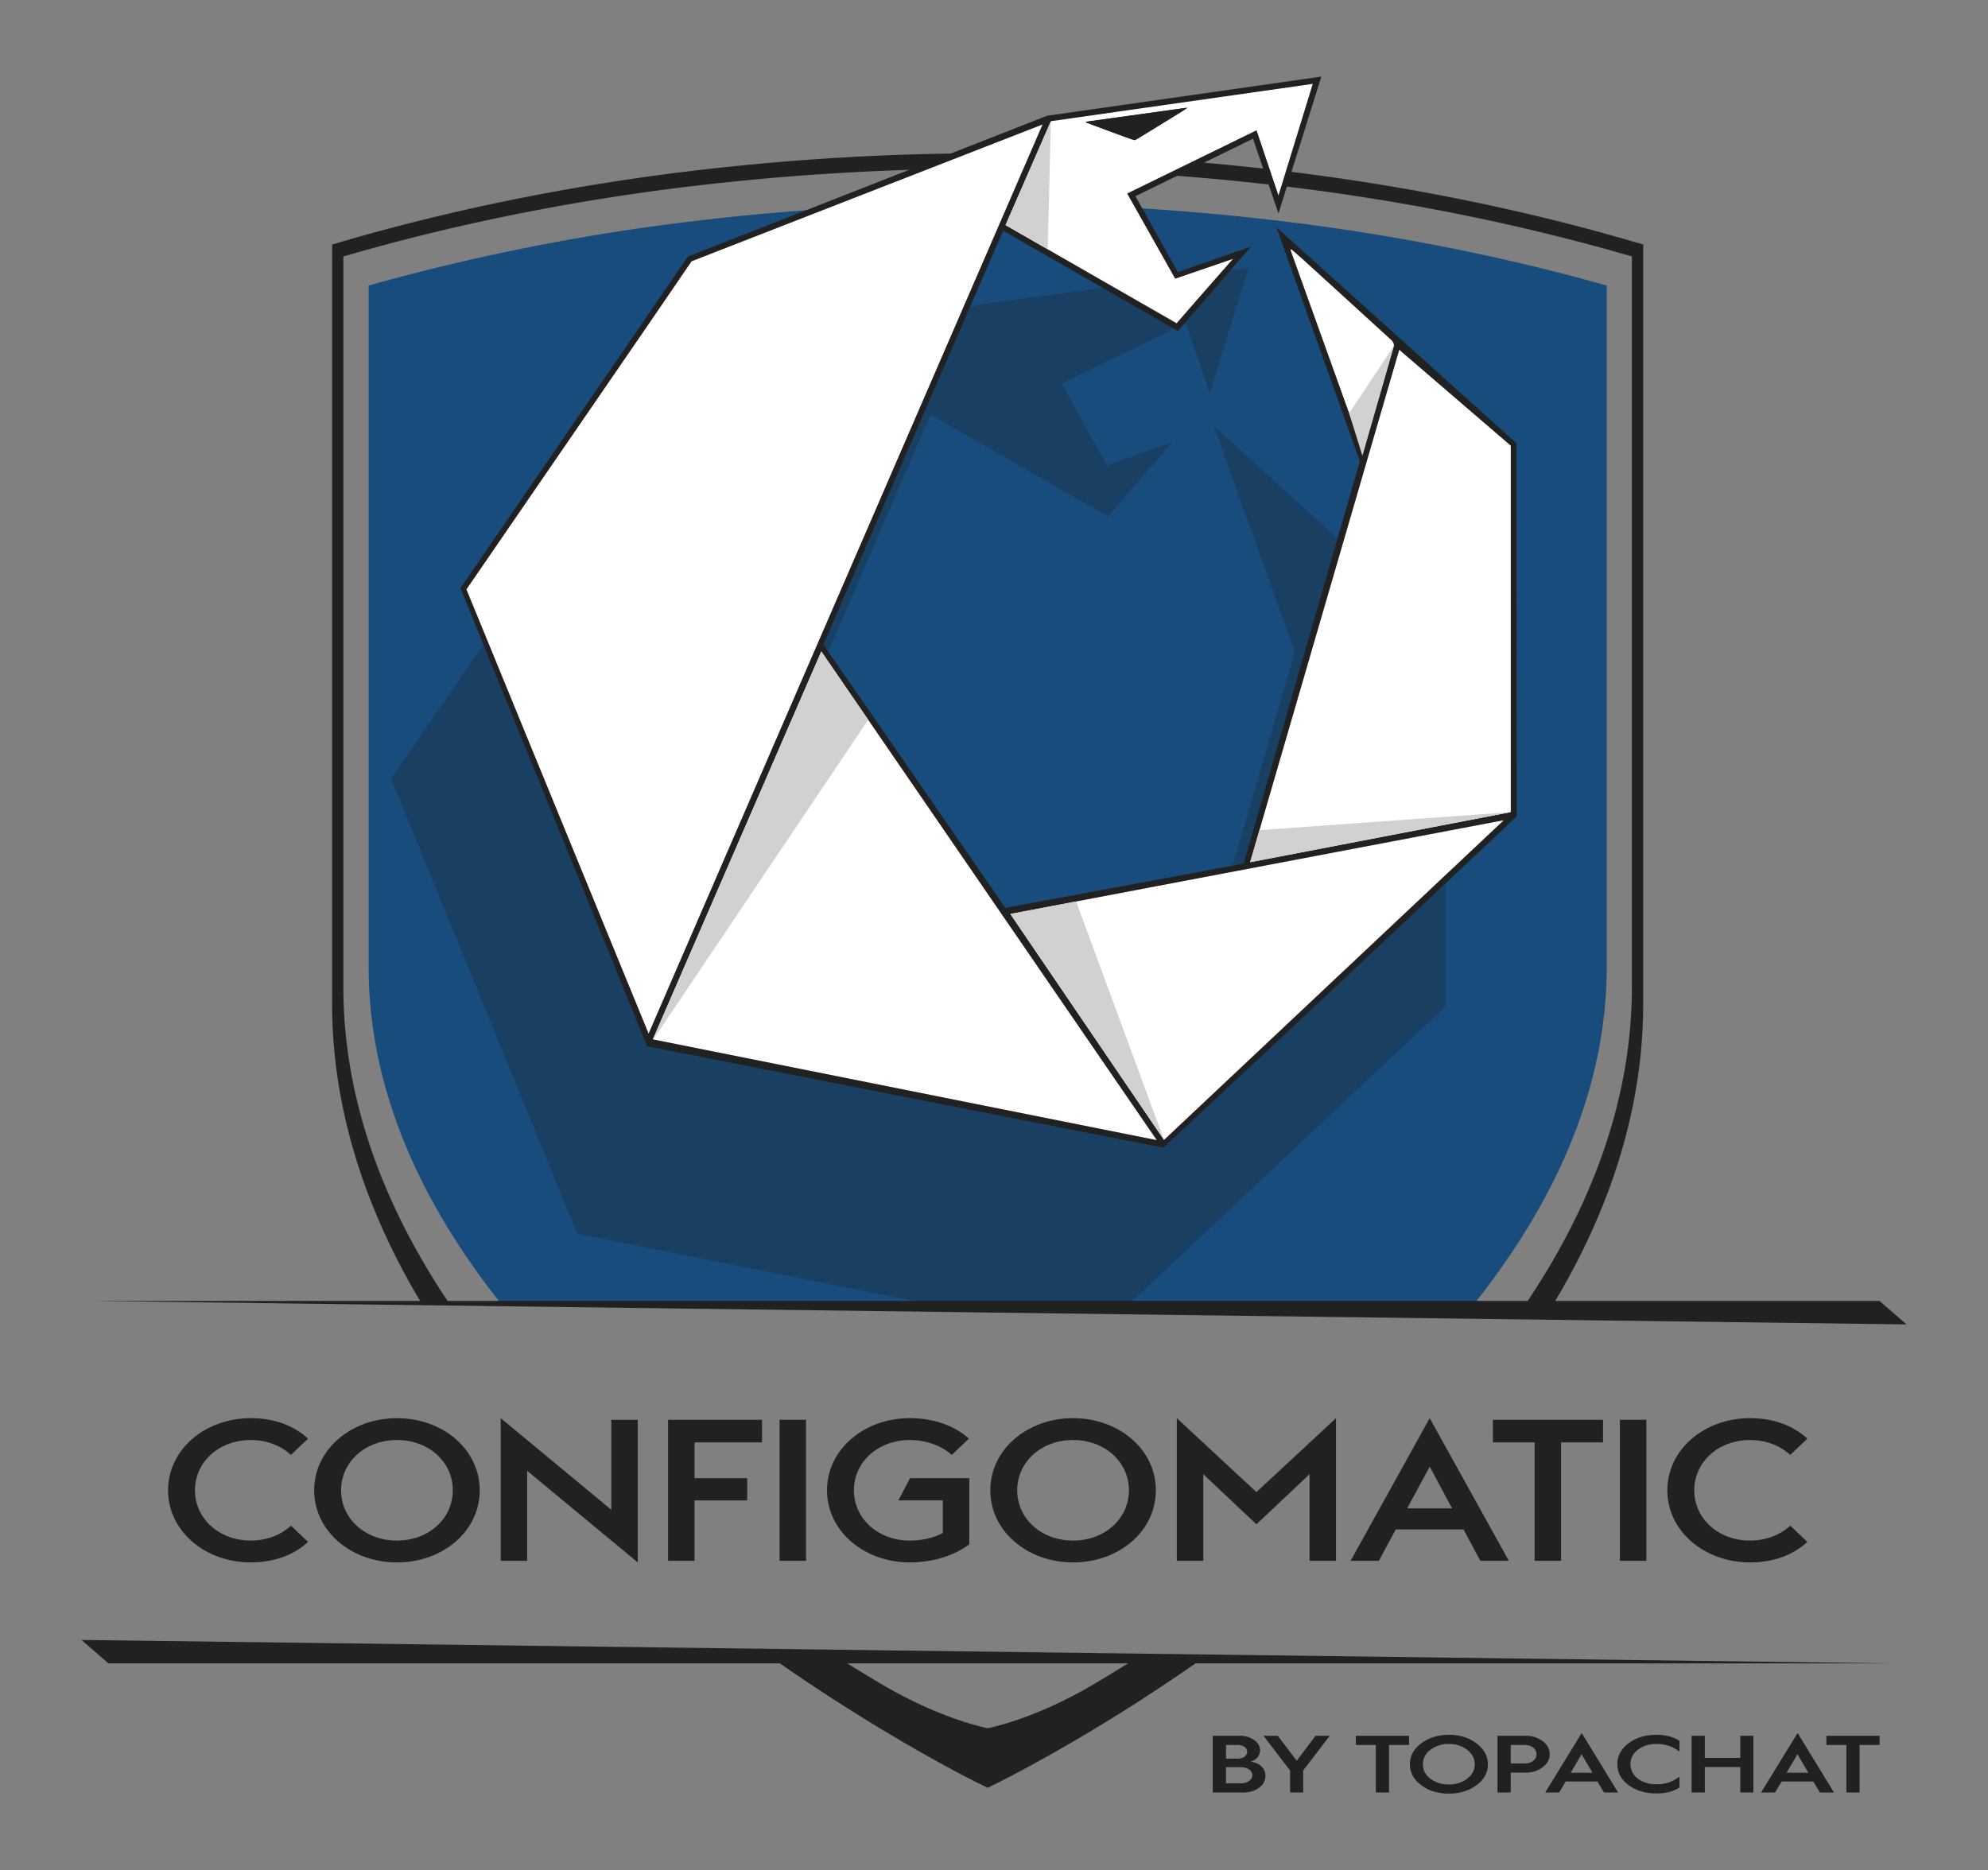 <svg id="Calque_1" data-name="Calque 1" xmlns="http://www.w3.org/2000/svg" viewBox="0 0 1553.42 1461.63"><rect x="0" y="0" width="1553.42" height="1461.63" fill="#808080" stroke="none"/><defs><style>.cls-1{fill:#184c7c;}.cls-2{fill:#1a334a;opacity:0.5;}.cls-3{fill:#212121;}.cls-4{fill:#fff;}.cls-5{fill:#d1d1d1;}</style></defs><path class="cls-1" d="M1149.71,1021.74q16.32-20.28,30.15-40.74c50.17-74.16,75.61-149.88,75.61-225V223.16l-6.79-1.89c-72.17-20.08-148.74-35.54-227.57-46a1929.38,1929.38,0,0,0-498.69,0,1669,1669,0,0,0-227.57,46l-6.78,1.89V756c0,75.16,25.43,150.88,75.6,225q12.75,18.86,27.61,37.56C392.12,1019.62,1149.71,1021.74,1149.71,1021.74Z"/><polygon class="cls-2" points="738.95 1021.74 879.61 1021.74 1129.64 786.41 1129.64 495.57 1084.36 456.53 948.44 332.92 1011.6 508.86 1011.99 508.82 919.59 826.45 727.6 860.82 584.69 654.21 727.1 324.03 865.73 403.59 916.07 345.5 864.94 363.7 829.64 299.83 926.59 252.43 945.27 307.35 975.5 209.61 763.48 238.18 483.32 350.15 305.59 608.68 451.01 964.15 738.95 1021.74"/><path class="cls-3" d="M63.62,1281.67,84.76,1300H609.41c29.91,20.81,57.08,38,78.72,51.08,46.94,28.32,78,43.42,79.28,44l4.36,2.11,4.35-2.11c1.3-.63,32.34-15.73,79.29-44,21.64-13,48.8-30.27,78.72-51.08h545.78Zm790.34,35c-46.12,27.25-82.19,34-82.19,34s-36.07-6.8-82.2-34c-8.38-5-17.61-10.53-27.51-16.69H881.47C871.57,1306.15,862.34,1311.73,854,1316.68Z"/><path class="cls-3 test-class" d="M1489.79,1035.06l-21.14-18.32H1215.27C1260.88,940,1284,862,1284,784.46V191.1l-7.18-2.1c-76.43-22.35-157.52-39.58-241-51.2a1944.88,1944.88,0,0,0-528.13,0c-83.48,11.62-164.56,28.85-241,51.2l-7.18,2.1V784.46c0,77.51,23.13,155.56,68.75,232.28H73.51ZM347,1012.58c-52.21-79.49-78.69-160.64-78.69-241.19v-571l7.07-2c75.12-21.52,154.8-38.1,236.85-49.28a1951.77,1951.77,0,0,1,519,0c82,11.18,161.74,27.76,236.86,49.28l7.06,2v571c0,80.55-26.47,161.7-78.69,241.19-.91,1.39-1.84,2.77-2.77,4.16H349.79C348.86,1015.35,347.93,1014,347,1012.58Z"/><path class="cls-3" d="M196,1125.42c12.3,0,23.52,4.35,31.36,11.65l13.37-12.74c-11.58-10.56-26.91-16-44.73-16-35.82,0-64.68,24.53-64.68,56.37s28.86,56.37,64.68,56.37c17.82,0,33.15-5.44,44.73-16l-13.37-12.73c-7.84,7.3-19.06,11.65-31.36,11.65-24.95,0-43.66-17.24-43.66-39.29S171,1125.42,196,1125.42Z"/><path class="cls-3" d="M245.49,1164.71c0,31.83,28.87,56.37,64.68,56.37,36,0,64.69-24.54,64.69-56.37s-28.69-56.37-64.69-56.37C274.36,1108.34,245.49,1132.87,245.49,1164.71Zm108.34,0c0,22-18.71,39.29-43.66,39.29s-43.66-17.24-43.66-39.29,18.72-39.29,43.66-39.29S353.83,1142.66,353.83,1164.71Z"/><polygon class="cls-3" points="391.25 1108.34 391.25 1219.83 411.92 1219.83 411.92 1149.49 498.34 1221.08 498.34 1109.58 477.67 1109.58 477.67 1179.93 391.25 1108.34"/><polygon class="cls-3" points="595.45 1127.28 595.45 1109.58 522.04 1109.58 522.04 1219.83 542.71 1219.83 542.71 1172.63 583.87 1172.63 583.87 1155.23 542.71 1155.23 542.71 1127.28 595.45 1127.28"/><rect class="cls-3" x="609.17" y="1109.58" width="20.67" height="110.25"/><path class="cls-3" d="M710.92,1125.42c12.47,0,24.94,4.35,32.78,11.65l13.37-12.74c-11.58-10.56-28.16-16-46.15-16-35.82,0-64.69,24.53-64.69,56.37s28.87,56.37,64.69,56.37c17.82,0,34.74-5.28,46.5-14.13v-51.72H711.09l-9.08,17.4h34.74v25.46c-7.12,3.89-16.57,5.91-25.83,5.91-24.95,0-43.66-17.24-43.66-39.29S686,1125.42,710.92,1125.42Z"/><path class="cls-3" d="M773.81,1164.71c0,31.83,28.87,56.37,64.69,56.37,36,0,64.68-24.54,64.68-56.37s-28.69-56.37-64.68-56.37C802.68,1108.34,773.81,1132.87,773.81,1164.71Zm108.34,0c0,22-18.71,39.29-43.65,39.29s-43.66-17.24-43.66-39.29,18.71-39.29,43.66-39.29S882.15,1142.66,882.15,1164.71Z"/><polygon class="cls-3" points="1043.95 1219.83 1043.95 1108.34 981.76 1166.11 919.57 1108.34 919.57 1219.83 940.24 1219.83 940.24 1152.13 981.76 1191.26 1023.28 1152.13 1023.28 1219.83 1043.95 1219.83"/><path class="cls-3" d="M1055.35,1219.83h22.1l13.18-24.53h52.93l13.18,24.53H1179l-61.84-111.49Zm44.19-41,17.64-32.61,17.47,32.61Z"/><polygon class="cls-3" points="1219.82 1219.83 1219.82 1127.28 1252.61 1127.28 1252.61 1109.58 1166.54 1109.58 1166.54 1127.28 1199.15 1127.28 1199.15 1219.83 1219.82 1219.83"/><rect class="cls-3" x="1265.79" y="1109.58" width="20.67" height="110.25"/><path class="cls-3" d="M1367.54,1125.42c12.29,0,23.52,4.35,31.36,11.65l13.36-12.74c-11.58-10.56-26.9-16-44.72-16-35.82,0-64.69,24.53-64.69,56.37s28.87,56.37,64.69,56.37c17.82,0,33.14-5.44,44.72-16l-13.36-12.73c-7.84,7.3-19.07,11.65-31.36,11.65-25,0-43.66-17.24-43.66-39.29S1342.59,1125.42,1367.54,1125.42Z"/><path class="cls-3" d="M1032.49,59.86,999,166.78,979.11,108.4l-91.87,44.92,33.11,59.32,57.16-19.9-57.1,65.92L783.84,180.31,643.35,503.67,785.59,709.55l186.23-34.62,90.77-314.44-65.17-182.8L1184.9,346.37l.28,291.66L1037.89,776.54C996.9,815.1,909,896.94,909,896.94L505.7,817.69l-145.9-358L537.6,200.47l280.58-110Z"/><path class="cls-4" d="M506.82,807.76,364.48,460.63s95.25-138.79,141.65-206.27c10.76-15.65,34.28-50.15,34.28-50.15L814.64,97.29Z"/><polygon class="cls-4" points="903.85 891.01 510.13 812.27 641.76 509.13 903.85 891.01"/><polygon class="cls-4" points="976.87 673.84 1093.37 273.39 1180.51 348.33 1180.51 634.69 976.87 673.84"/><path class="cls-4" d="M909.56,890.87,789.48,714.3,1175,641.05Z"/><path class="cls-4" d="M1025.78,65.56,999,152.74l-17.13-50.92L880.75,151.23l37.55,66.59,45.1-15.48s-30.12,34.23-44,50.29L785.73,175.92l35.42-81.2ZM848.87,95.06c0,.27,0,.54-.07.82,12,4.45,24,9,36.11,13.23,1.27.45,3.3-.34,4.63-1.14,11.43-6.89,22.79-13.91,34.15-20.92a43.79,43.79,0,0,0,3.53-2.86Z"/><path class="cls-4" d="M1064.92,352.75C1046,300,1027.2,247.7,1008.43,195.4l.68-.57c3,2.68,6.08,5.31,9.06,8q34.58,31.47,69.07,63c1.11,1,2.26,3.19,1.92,4.41-7.66,26.91-15.52,53.76-23.35,80.62A17.73,17.73,0,0,1,1064.92,352.75Z"/><polygon class="cls-3" points="847.89 95.33 928.13 84.19 886.84 109.63 847.89 95.33"/><polygon class="cls-5" points="789.48 714.3 909.56 890.87 840.88 704.53 789.48 714.3"/><polygon class="cls-5" points="984.16 648.79 976.87 673.84 1180.51 634.69 984.16 648.79"/><polygon class="cls-5" points="1089.16 270.31 1054.23 322.96 1064.59 356.19 1089.16 270.31"/><polygon class="cls-5" points="821.15 94.72 785.73 175.92 818.68 194.83 821.15 94.72"/><polygon class="cls-5" points="510.13 812.27 510.47 812.34 678.4 562.52 641.76 509.13 510.13 812.27"/><path class="cls-3" d="M947.63,1400.88v-44.32h20.82a19.29,19.29,0,0,1,11.41,3.24c3.14,2.1,4.71,4.84,4.71,8.08,0,4.26-2.73,7.57-7.35,8.9,7.35,1,11.57,5.34,11.57,11a11.27,11.27,0,0,1-5,9.41c-3.31,2.48-7.44,3.69-12.49,3.69ZM958,1374.43h9.09c4.38,0,7.44-2.23,7.44-5.47,0-3-3.06-5.21-7.36-5.21H958Zm0,19.26h11.57c5.21,0,9-2.73,9-6.35s-3.8-6.24-9.09-6.24H958Z"/><path class="cls-3" d="M1008.05,1400.88v-17.17l-20.75-27.15h11.16l14.8,19.52,14.71-19.52h11.08l-20.75,27.15v17.17Z"/><path class="cls-3" d="M1075.08,1400.88v-37.13h-15.62v-7.19H1101v7.19h-15.62v37.13Z"/><path class="cls-3" d="M1110.55,1395.16c-5.87-4.39-8.85-9.86-8.85-16.34s3-12,8.85-16.35,13.06-6.67,21.57-6.67,15.7,2.22,21.57,6.67,8.93,9.86,8.93,16.35-3,12-8.85,16.34-13.14,6.61-21.65,6.61S1116.41,1399.54,1110.55,1395.16Zm7.1-5.09a23.17,23.17,0,0,0,14.47,4.51,22.88,22.88,0,0,0,14.38-4.51c3.89-3,5.87-6.8,5.87-11.25s-2-8.21-5.87-11.26a22.57,22.57,0,0,0-14.38-4.58,22.85,22.85,0,0,0-14.47,4.58c-3.88,3-5.78,6.8-5.78,11.26A13.63,13.63,0,0,0,1117.65,1390.07Z"/><path class="cls-3" d="M1170.14,1400.88v-44.32h22a22.22,22.22,0,0,1,13.06,4c3.8,2.67,5.7,6.16,5.7,10.42s-1.9,7.57-5.7,10.3a21.45,21.45,0,0,1-13.06,4.07h-11.66v15.52Zm10.33-22.7h11.16c4.63,0,9-2.61,9-7.19s-4.38-7.24-9-7.24h-11.16Z"/><path class="cls-3" d="M1207.42,1400.88l28.52-46.48,28.43,46.48h-11l-5.13-8.59h-24.79l-5.13,8.59Zm19.92-15.45h17l-8.52-14.44Z"/><path class="cls-3" d="M1312.31,1360.44v8.46a28.14,28.14,0,0,0-17.93-5.92c-5.79,0-10.67,1.53-14.55,4.52a13.83,13.83,0,0,0,0,22.51c3.88,3,8.76,4.45,14.55,4.45a28.14,28.14,0,0,0,17.93-5.92V1397c-4.87,3.12-10.83,4.64-17.93,4.64-8.52,0-15.79-2.16-21.74-6.48s-8.85-9.86-8.85-16.41,3-12,8.85-16.4,13.22-6.55,21.74-6.55C1301.4,1355.8,1307.35,1357.32,1312.31,1360.44Z"/><path class="cls-3" d="M1321.82,1400.88v-44.32h10.33v17.3h27.69v-17.3h10.25v44.32h-10.25V1381h-27.69v19.84Z"/><path class="cls-3" d="M1376.12,1400.88l28.52-46.48,28.43,46.48h-11l-5.12-8.59h-24.8l-5.13,8.59Zm19.92-15.45h17l-8.51-14.44Z"/><path class="cls-3" d="M1442.75,1400.88v-37.13h-15.63v-7.19h41.58v7.19h-15.62v37.13Z"/></svg>
